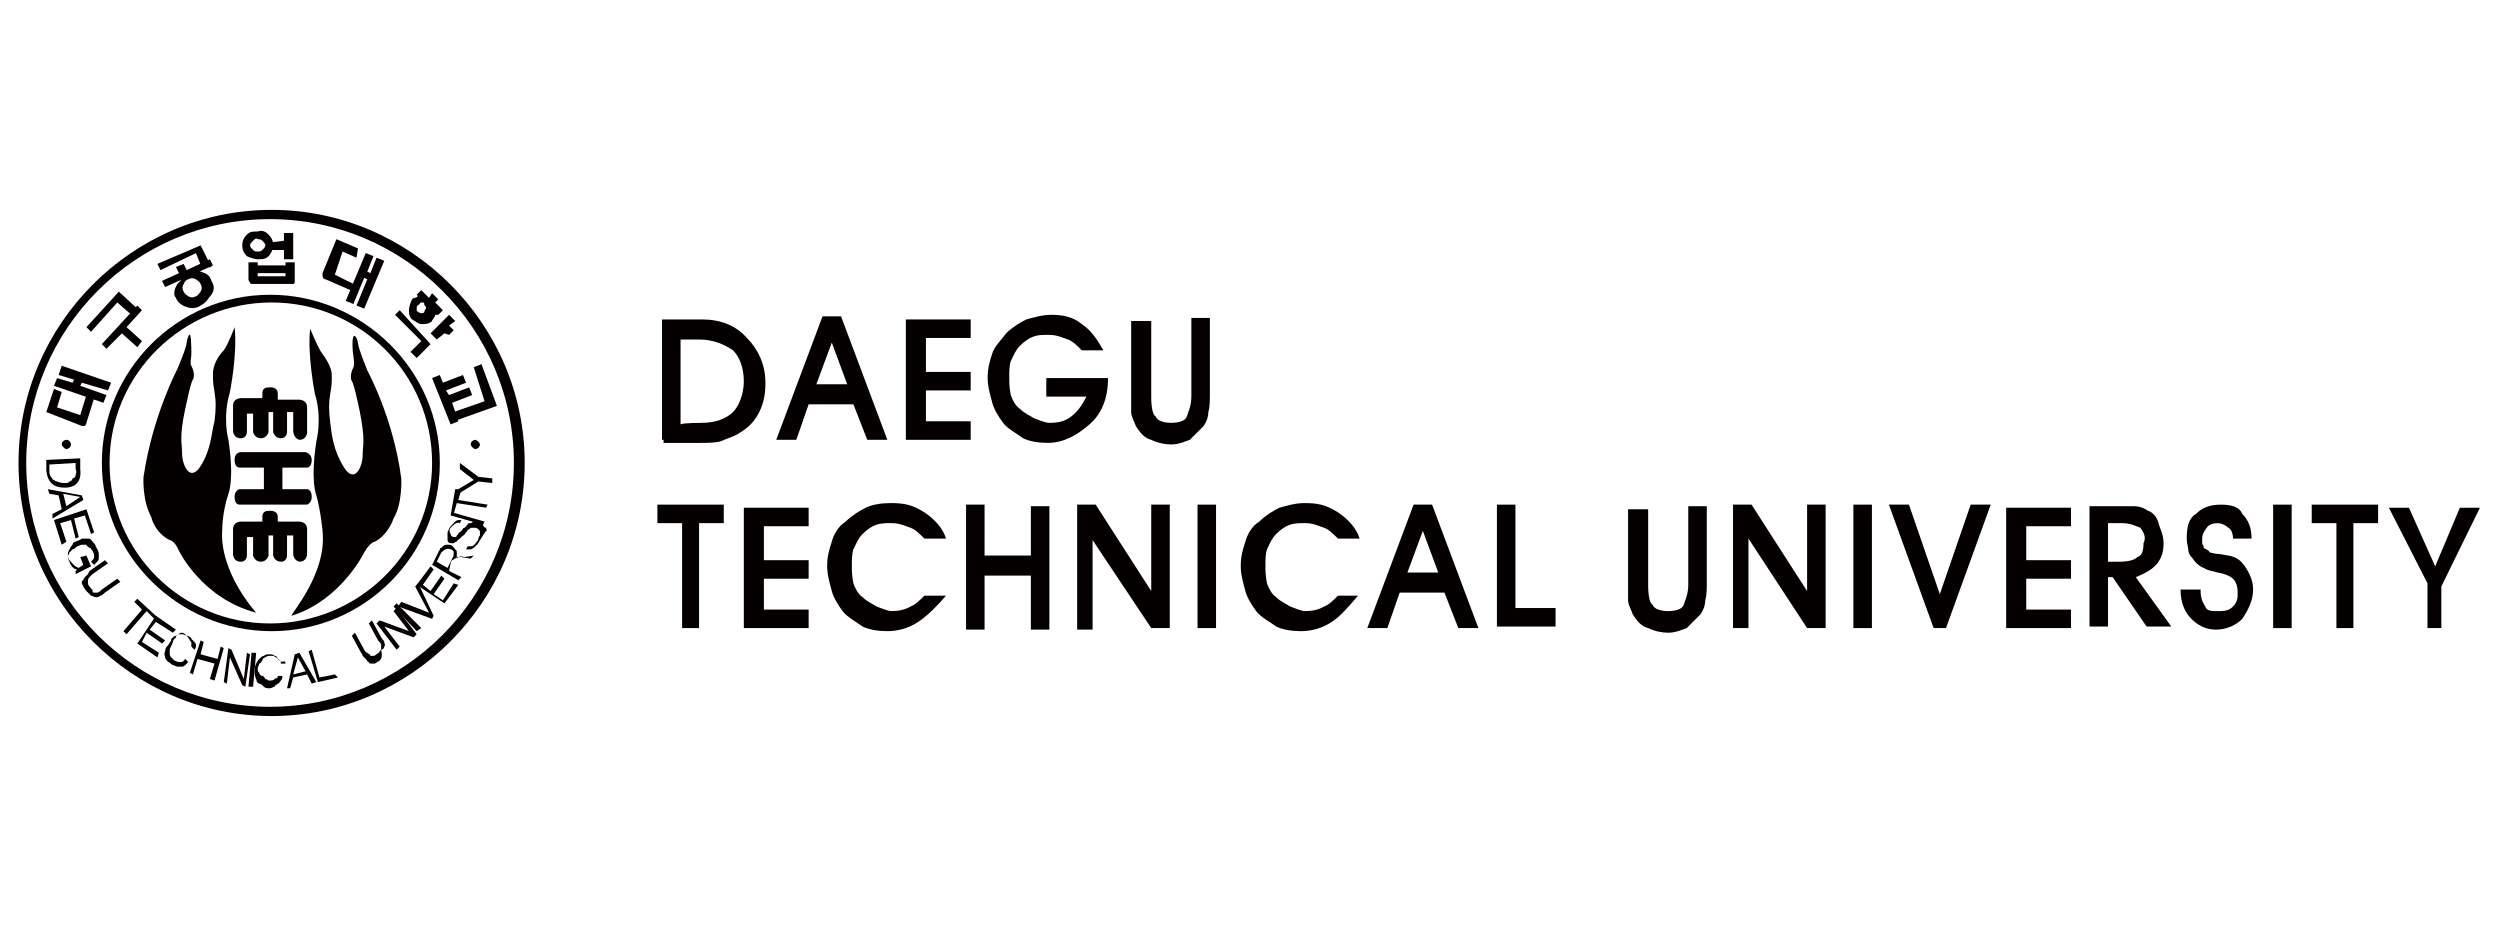 <?xml version="1.0" encoding="utf-8"?>
<!-- Generator: Adobe Illustrator 26.3.1, SVG Export Plug-In . SVG Version: 6.00 Build 0)  -->
<svg version="1.1" id="레이어_1" xmlns="http://www.w3.org/2000/svg" xmlns:xlink="http://www.w3.org/1999/xlink" x="0px"
	 y="0px" viewBox="0 0 162 60" style="enable-background:new 0 0 162 60;" xml:space="preserve">
<style type="text/css">
	.st0{fill:#050000;}
</style>
<g>
	<g>
		<path class="st0" d="M42.9,28.5v-7.8h2.6c1.2,0,2.2,0.4,2.9,1.2c0.7,0.7,1.2,1.7,1.2,2.9c0,0.7-0.1,1.3-0.4,1.9
			c-0.3,0.6-0.7,1-1.2,1.3c-0.4,0.3-0.9,0.4-1.3,0.6c-0.4,0.1-0.9,0.1-1.4,0.1h-2.3V28.5z M45.5,27.4c0.9,0,1.6-0.3,2-0.7
			c0.4-0.4,0.7-1.2,0.7-2c0-0.9-0.3-1.6-0.7-2c-0.6-0.4-1.3-0.7-2.2-0.7h-1.2v5.5C44.2,27.4,45.5,27.4,45.5,27.4z"/>
		<path class="st0" d="M51.6,28.5h-1.3l3-8h1.2l3,8h-1.3l-0.9-2.3h-2.9L51.6,28.5z M53.9,22.2l-1,2.7h2L53.9,22.2z"/>
		<path class="st0" d="M58.7,28.5v-7.8h4.2v1.2H60v2.2h2.9v1.2H60v2h2.9v1.2h-4.2V28.5z"/>
		<path class="st0" d="M71.8,24.5c0,1.3-0.4,2.3-1.2,3s-1.7,1.2-2.7,1.2c-0.6,0-1.2-0.1-1.6-0.3c-0.4-0.3-1-0.6-1.3-1
			c-0.3-0.4-0.6-0.9-0.7-1.3c-0.1-0.4-0.3-1-0.3-1.6c0-0.6,0.1-1,0.3-1.6c0.1-0.4,0.6-0.9,0.9-1.3c0.4-0.4,0.9-0.7,1.3-0.9
			c0.4-0.1,1-0.3,1.6-0.3c0.7,0,1.4,0.1,2,0.6c0.6,0.4,1,1,1.4,1.7h-1.4c-0.3-0.3-0.6-0.6-0.9-0.7c-0.3-0.1-0.7-0.3-1.2-0.3
			s-0.7,0-1,0.1s-0.6,0.3-0.9,0.6s-0.4,0.6-0.6,1c-0.1,0.3-0.1,0.7-0.1,1c0,0.4,0,0.7,0.1,1.2c0.1,0.3,0.3,0.7,0.6,0.9
			c0.3,0.3,0.6,0.4,0.9,0.6c0.3,0.1,0.7,0.3,1,0.3c0.6,0,1-0.1,1.4-0.4c0.4-0.3,0.7-0.7,1-1.3h-2.6v-1.2H71.8z"/>
		<path class="st0" d="M74.6,20.6v5.1c0,0.7,0.1,1.2,0.3,1.3c0.1,0.3,0.6,0.4,1,0.4c0.4,0,0.9-0.1,1-0.4c0.1-0.3,0.3-0.7,0.3-1.3
			v-5.1h1.2v4.9c0,0.4,0,0.9-0.1,1.2c0,0.3-0.1,0.6-0.3,0.9c-0.3,0.3-0.6,0.6-0.9,0.9c-0.3,0.1-0.7,0.3-1.2,0.3
			c-0.4,0-0.9-0.1-1.3-0.3c-0.4-0.1-0.7-0.4-1-0.9c-0.1-0.3-0.3-0.6-0.3-0.9c0-0.1,0-0.6,0-1v-4.9h1.3V20.6z"/>
		<path class="st0" d="M44.2,40.7v-6.8h-1.6v-1.2h4.3v1.2h-1.6v6.8H44.2z"/>
		<path class="st0" d="M48.2,40.7v-7.8h4.2v1.2h-2.9v2.2h2.9v1.2h-2.9v2h2.9v1.2h-4.2V40.7z"/>
		<path class="st0" d="M59.5,40.3c-0.6,0.4-1.3,0.6-2,0.6c-0.6,0-1.2-0.1-1.6-0.3c-0.4-0.3-1-0.6-1.3-1c-0.3-0.4-0.6-0.9-0.7-1.3
			c-0.1-0.4-0.3-1-0.3-1.6c0-0.6,0.1-1,0.3-1.6c0.1-0.4,0.4-1,0.9-1.3c0.4-0.4,0.9-0.7,1.3-0.9s1-0.3,1.6-0.3c0.9,0,1.4,0.1,2.2,0.6
			c0.6,0.4,1.2,1,1.4,1.7h-1.4c-0.3-0.3-0.6-0.6-0.9-0.7s-0.7-0.3-1.2-0.3c-0.4,0-0.7,0-1,0.1c-0.3,0.1-0.6,0.3-0.9,0.6
			s-0.4,0.6-0.6,1c-0.1,0.3-0.1,0.7-0.1,1c0,0.4,0,0.7,0.1,1.2c0.1,0.3,0.3,0.7,0.6,0.9c0.3,0.3,0.6,0.4,0.9,0.6
			c0.3,0.1,0.7,0.3,1,0.3c0.4,0,0.9-0.1,1.2-0.3c0.3-0.1,0.6-0.4,0.9-0.7h1.4C60.7,39.3,60.1,39.9,59.5,40.3z"/>
		<path class="st0" d="M62.6,40.7v-8h1.2V36h3v-3.2h1.2v8h-1.2v-3.5h-3v3.5H62.6z"/>
		<path class="st0" d="M69.8,40.7v-8h1.2l3.6,5.6v-5.6h1.2v8h-1.2L70.8,35v5.8H69.8z"/>
		<path class="st0" d="M77.6,40.7v-8h1.2v8H77.6z"/>
		<path class="st0" d="M86.3,40.3c-0.6,0.4-1.3,0.6-2,0.6c-0.6,0-1.2-0.1-1.6-0.3c-0.4-0.3-1-0.6-1.3-1c-0.3-0.4-0.6-0.9-0.7-1.3
			c-0.1-0.4-0.3-1-0.3-1.6c0-0.6,0.1-1,0.3-1.6c0.1-0.4,0.4-1,0.9-1.3c0.4-0.4,0.9-0.7,1.3-0.9c0.4-0.1,1-0.3,1.6-0.3
			c0.9,0,1.4,0.1,2.2,0.6c0.6,0.4,1.2,1,1.4,1.7h-1.4c-0.3-0.3-0.6-0.6-0.9-0.7s-0.7-0.3-1.2-0.3c-0.4,0-0.7,0-1,0.1
			c-0.3,0.1-0.6,0.3-0.9,0.6s-0.4,0.6-0.6,1c-0.1,0.3-0.1,0.7-0.1,1c0,0.4,0,0.7,0.1,1.2c0.1,0.3,0.3,0.7,0.6,0.9
			c0.3,0.3,0.6,0.4,0.9,0.6c0.3,0.1,0.7,0.3,1,0.3c0.4,0,0.9-0.1,1.2-0.3c0.3-0.1,0.6-0.4,0.9-0.7H88C87.4,39.3,86.9,39.9,86.3,40.3
			z"/>
		<path class="st0" d="M89.9,40.7h-1.3l3-8h1.2l3,8h-1.3l-0.9-2.3h-2.9L89.9,40.7z M92.2,34.4l-1,2.7h2L92.2,34.4z"/>
		<path class="st0" d="M97,40.7v-8h1.2v6.7h2.6v1.2H97V40.7z"/>
		<path class="st0" d="M106.8,32.8v5.1c0,0.7,0.1,1.2,0.3,1.3c0.1,0.3,0.6,0.4,1,0.4c0.4,0,0.9-0.1,1-0.4c0.1-0.3,0.3-0.7,0.3-1.3
			v-5.1h1.2v4.9c0,0.4,0,0.9-0.1,1.2c0,0.3-0.1,0.6-0.3,0.9c-0.3,0.3-0.6,0.6-0.9,0.9c-0.3,0.1-0.7,0.3-1.2,0.3
			c-0.4,0-0.9-0.1-1.3-0.3c-0.4-0.1-0.7-0.4-1-0.9c-0.1-0.3-0.3-0.6-0.3-0.9c0-0.1,0-0.6,0-1v-4.9h1.3V32.8z"/>
		<path class="st0" d="M112.3,40.7v-8h1.2l3.6,5.6v-5.6h1.2v8h-1.2l-3.8-5.8v5.8H112.3z"/>
		<path class="st0" d="M120.1,40.7v-8h1.2v8H120.1z"/>
		<path class="st0" d="M125.3,40.7l-2.9-8h1.3l2,5.8l2-5.8h1.3l-2.9,8H125.3z"/>
		<path class="st0" d="M130,40.7v-7.8h4.2v1.2h-2.9v2.2h2.9v1.2h-2.9v2h2.9v1.2H130V40.7z"/>
		<path class="st0" d="M139.8,36.5c-0.3,0.4-0.9,0.7-1.4,0.9l2.3,3.2h-1.6l-2.2-3.2h-0.3v3.2h-1.2v-7.8h1.9c0.4,0,0.7,0,1,0
			s0.6,0.1,0.9,0.3c0.3,0.1,0.6,0.4,0.7,0.9c0.1,0.3,0.3,0.7,0.3,1.2C140.2,35.7,140.1,36.1,139.8,36.5z M138.7,34.2
			c-0.3-0.1-0.6-0.3-1.2-0.3h-0.9v2.5h0.7c0.6,0,1-0.1,1.2-0.3c0.3-0.1,0.4-0.4,0.4-0.9C139.1,34.8,138.9,34.5,138.7,34.2z"/>
		<path class="st0" d="M142.6,38.3c0,0.4,0.1,0.7,0.3,1c0.1,0.3,0.4,0.3,0.9,0.3s0.7-0.1,0.9-0.3c0.3-0.3,0.3-0.6,0.3-0.9
			c0-0.4-0.1-0.7-0.3-0.9c-0.1-0.1-0.4-0.3-1-0.4c-0.3-0.1-0.6-0.1-0.9-0.3c-0.3-0.1-0.6-0.4-0.7-0.6c-0.1-0.1-0.3-0.3-0.3-0.6
			c0-0.1-0.1-0.4-0.1-0.7c0-0.7,0.1-1.3,0.6-1.6c0.4-0.4,0.9-0.6,1.6-0.6c0.6,0,1.2,0.1,1.4,0.6c0.4,0.4,0.6,0.9,0.6,1.6h-1.2
			c0-0.3-0.1-0.6-0.3-0.7c-0.1-0.1-0.4-0.3-0.7-0.3s-0.6,0.1-0.7,0.3c-0.1,0.1-0.3,0.4-0.3,0.7c0,0.1,0,0.3,0,0.3
			c0,0.1,0.1,0.1,0.1,0.3c0.1,0.1,0.3,0.1,0.4,0.3c0.1,0,0.3,0.1,0.6,0.1l0.6,0.1c0.6,0.1,0.9,0.4,1.2,0.9s0.4,0.9,0.4,1.3
			c0,0.7-0.3,1.3-0.7,1.9c-0.4,0.4-1,0.7-1.7,0.7s-1.2-0.3-1.6-0.7c-0.4-0.4-0.7-1-0.7-1.9H142.6z"/>
		<path class="st0" d="M147.3,40.7v-8h1.2v8H147.3z"/>
		<path class="st0" d="M151.4,40.7v-6.8h-1.6v-1.2h4.3v1.2h-1.6v6.8H151.4z"/>
		<path class="st0" d="M158.5,40.7h-1.2v-2.9l-2.5-4.9h1.3l1.7,3.8l1.6-3.8h1.3l-2.5,5.1v2.7H158.5z"/>
	</g>
	<g>
		<path class="st0" d="M6.6,30c0-6,4.9-10.9,10.9-10.9S28.5,24,28.5,30s-4.9,10.9-10.9,10.9C11.6,40.9,6.6,36,6.6,30 M7.1,30
			c0,5.8,4.7,10.4,10.4,10.4S28,35.8,28,30s-4.7-10.4-10.4-10.4S7.1,24.2,7.1,30"/>
		<path class="st0" d="M1.2,30c0-9,7.4-16.4,16.4-16.4S34,21,34,30s-7.4,16.4-16.4,16.4S1.2,39,1.2,30 M1.7,30
			c0,8.7,7.1,15.8,15.8,15.8S33.3,38.7,33.3,30s-7.1-15.8-15.8-15.8C8.8,14.2,1.7,21.3,1.7,30"/>
		<path class="st0" d="M19,27.9v-1.2h-0.4V28c0,0,0,0.4-0.4,0.4c-0.4,0-0.5-0.4-0.5-0.4v-1.3h-0.3V28c0,0-0.1,0.4-0.5,0.4
			S16.4,28,16.4,28v-1.2H16v1.2c0,0,0,0.4-0.4,0.4c-0.5,0-0.5-0.5-0.5-0.5s0-1.1,0-1.6c0-0.5,0.5-0.5,0.5-0.5H17v-0.3
			c0-0.4,0.3-0.4,0.5-0.4c0.1,0,0.5,0,0.5,0.4v0.4h1.4c0,0,0.5,0,0.5,0.5c0,0.5,0,1.6,0,1.6s0,0.5-0.5,0.5C19,28.4,19,27.9,19,27.9"
			/>
		<path class="st0" d="M19,35.9v-1.2h-0.4V36c0,0,0,0.4-0.4,0.4c-0.4,0-0.5-0.4-0.5-0.4v-1.3h-0.3V36c0,0-0.1,0.4-0.5,0.4
			S16.4,36,16.4,36v-1.2H16v1.2c0,0,0,0.4-0.4,0.4c-0.5,0-0.5-0.5-0.5-0.5s0-1.1,0-1.6s0.5-0.5,0.5-0.5H17v-0.3
			c0-0.4,0.3-0.4,0.5-0.4c0.1,0,0.5,0,0.5,0.4v0.3h1.4c0,0,0.5,0,0.5,0.5c0,0.5,0,1.6,0,1.6s0,0.5-0.5,0.5C19,36.3,19,35.9,19,35.9"
			/>
		<path class="st0" d="M11.6,35.7C11.3,35,11,35,11,35c-1-0.5-1.2-1.5-1.2-1.5c-0.6-1.1-0.5-2.6-0.5-2.6c0.6-4,2.2-7,2.2-7
			c0.8-1.9,0.5-1.6,0.7-2.1c0.2-0.5,0.2,0.7,0.2,1.2c-0.1,0.7,0,0.7,0,0.7c0.3,0.6,0.1,0.9,0.1,0.9s-0.1,0-0.5,1.9s-0.2,2.2-0.2,2.9
			c0,0.7,0.5,1.9,1.2,0.8c0.7-1.1,0.7-2.2,0.9-2.9c0.1-0.8,0.1-1.3,0-1.9c-0.1-0.6-0.1-0.7-0.1-1.2c0-0.5,0.3-1.1,0.7-1.5
			c0.3-0.4,0.7-1.5,0.7-1.5c0.2,1.7-0.3,4.2-0.3,4.2c-0.5,1.7-0.1,3.1-0.1,3.1c0.4,2.6,0,3.5,0,3.5c-0.4,1.2-0.4,2.3-0.4,2.3
			c-0.2,2.8,2.2,5.4,2.2,5.4C13.1,38.8,11.6,35.7,11.6,35.7"/>
		<path class="st0" d="M20.9,34.4c0,0-0.1-1.2-0.4-2.3c0,0-0.4-0.9,0-3.5c0,0,0.4-1.5-0.1-3.1c0,0-0.5-2.6-0.3-4.2
			c0,0,0.4,1,0.7,1.5c0.3,0.4,0.7,1,0.7,1.5s0,0.7-0.1,1.2c-0.1,0.6-0.1,1.1,0,1.9c0.1,0.8,0.2,1.8,0.9,2.9c0.7,1.1,1.2-0.1,1.2-0.8
			c0-0.7,0.2-0.9-0.2-2.9c-0.4-1.9-0.5-1.9-0.5-1.9s-0.2-0.3,0.1-0.9c0,0,0.1-0.1,0-0.7c-0.1-0.7-0.1-1.7,0.2-1.2
			c0.2,0.5-0.1,0.1,0.7,2.1c0,0,1.7,3.1,2.2,7c0,0,0.1,1.6-0.5,2.6c0,0-0.3,1-1.2,1.5c0,0-0.3,0-0.7,0.7c0,0-1.5,3.1-4.7,4.1
			C18.8,39.8,21.2,37.2,20.9,34.4"/>
		<path class="st0" d="M15.5,32.7c0,0-0.3,0-0.3-0.5c0-0.4,0.3-0.5,0.3-0.5h1.6v-1.4h-1.6c0,0-0.3,0-0.3-0.5c0-0.5,0.4-0.5,0.4-0.5
			s1.6,0,2.1,0c0.5,0,2.1,0,2.1,0s0.4,0.1,0.4,0.5c0,0.5-0.3,0.5-0.3,0.5h-1.6v1.4h1.6c0,0,0.3,0,0.3,0.5c0,0.4-0.3,0.5-0.3,0.5
			L15.5,32.7"/>
		<path class="st0" d="M30.5,28.8c0-0.2,0.2-0.3,0.3-0.3s0.3,0.2,0.3,0.3c0,0.2-0.2,0.3-0.3,0.3S30.5,28.9,30.5,28.8"/>
		<path class="st0" d="M4,28.8c0-0.2,0.2-0.3,0.3-0.3c0.2,0,0.3,0.2,0.3,0.3c0,0.2-0.2,0.3-0.3,0.3C4.2,29.1,4,28.9,4,28.8"/>
		<g>
			<path class="st0" d="M4.2,31.6c-0.7,0-1.1-0.3-1.2-1.1v-0.7l2.2-0.1v0.7C5.3,31.2,4.9,31.6,4.2,31.6z M4.2,31.3
				c0.2,0,0.2,0,0.3-0.1c0.1,0,0.2-0.1,0.2-0.2c0.1,0,0.2-0.1,0.2-0.2c0-0.1,0.1-0.2,0-0.4V30l-1.7,0.1v0.4c0,0.2,0,0.2,0.1,0.4
				c0.1,0.1,0.1,0.2,0.2,0.2c0.1,0.1,0.2,0.1,0.2,0.1C3.9,31.3,4.1,31.3,4.2,31.3z"/>
			<path class="st0" d="M3.4,33.6v-0.3L4,33l-0.2-0.9L3.2,32l-0.1-0.3l2.2,0.4l0.1,0.3L3.4,33.6z M4.3,32.8l0.9-0.6l-1.1-0.2
				L4.3,32.8z"/>
			<path class="st0" d="M4,35.3l-0.5-1.6l2.1-0.7l0.5,1.5l-0.2,0.1l-0.4-1.2l-0.7,0.2l0.3,1.2l-0.2,0.1l-0.3-1.2l-0.7,0.2l0.4,1.2
				L4,35.3z"/>
			<path class="st0" d="M4.5,36.4c-0.1-0.2-0.1-0.2-0.1-0.4s0-0.2,0.1-0.4c0.1-0.2,0.1-0.2,0.2-0.3c0-0.1,0.1-0.2,0.2-0.2
				c0.2-0.1,0.3-0.1,0.4-0.2c0.2,0,0.2,0,0.4,0c0.2,0,0.2,0.1,0.3,0.2c0.1,0.1,0.2,0.2,0.2,0.3c0.1,0.2,0.2,0.3,0.2,0.5
				c0,0.1,0,0.2,0,0.3c0,0.1-0.1,0.2-0.1,0.2c-0.1,0.1-0.2,0.2-0.2,0.2l-0.2-0.2c0.1-0.1,0.2-0.2,0.2-0.3c0-0.2,0-0.2-0.1-0.4
				c-0.1-0.1-0.1-0.2-0.2-0.2c-0.1-0.1-0.2-0.1-0.2-0.2c-0.1,0-0.2,0-0.3,0c-0.1,0-0.2,0.1-0.3,0.1c-0.1,0.1-0.2,0.2-0.3,0.2
				c-0.1,0.1-0.2,0.2-0.2,0.2c0,0.1-0.1,0.2-0.1,0.2s0,0.2,0.1,0.3c0.2,0.2,0.3,0.4,0.6,0.5l0.3-0.2l-0.2-0.5L5.6,36l0.3,0.7l-1,0.5
				L4.9,37L5,36.9C4.8,36.9,4.6,36.7,4.5,36.4z"/>
			<path class="st0" d="M5.6,38.3C5.5,38.2,5.4,38,5.4,38s-0.1-0.2-0.1-0.2c0-0.1,0-0.2,0.1-0.2c0-0.1,0.1-0.2,0.1-0.2
				c0.1-0.1,0.1-0.1,0.2-0.2C5.8,37,5.8,37,5.8,37l1-0.7L7,36.5l-1,0.7c-0.1,0.1-0.2,0.2-0.2,0.2c-0.1,0.1-0.1,0.2-0.1,0.2
				c0,0.1,0,0.2,0,0.2c0,0.1,0.1,0.2,0.1,0.2c0.1,0.1,0.1,0.2,0.2,0.2C6,38.4,6,38.4,6.1,38.4c0.1,0,0.2,0,0.2,0
				c0.1,0,0.2-0.1,0.3-0.2l1-0.7l0.2,0.2l-1,0.7c-0.1,0.1-0.2,0.2-0.3,0.2c-0.1,0.1-0.2,0.1-0.3,0.1c-0.1,0-0.2-0.1-0.3-0.1
				C5.8,38.5,5.7,38.4,5.6,38.3z"/>
			<path class="st0" d="M10,40.1l-0.5-0.5l-1.3,1.5l-0.2-0.2l1.2-1.4L8.7,39l0.2-0.2l1.3,1.2L10,40.1z"/>
			<path class="st0" d="M10.2,42.6l-1.3-0.9l1.2-1.8l1.3,0.9L11.2,41l-1.1-0.7l-0.4,0.5l1,0.7l-0.2,0.2l-1-0.7l-0.3,0.6l1.1,0.7
				L10.2,42.6z"/>
			<path class="st0" d="M12.6,42.1l-0.2-0.2c0-0.1,0-0.2,0-0.2c0-0.1,0-0.1-0.1-0.2c0-0.1-0.1-0.1-0.1-0.2c-0.1-0.1-0.1-0.1-0.2-0.2
				c-0.1-0.1-0.2-0.1-0.2-0.1s-0.2,0-0.2,0.1c-0.1,0-0.2,0.1-0.2,0.2c-0.1,0.1-0.2,0.2-0.2,0.3S11,42,11,42.1c0,0.1,0,0.2,0,0.3
				c0,0.1,0.1,0.2,0.1,0.2c0.1,0.1,0.2,0.2,0.2,0.2c0.2,0.1,0.3,0.1,0.4,0.1c0.2,0,0.2-0.1,0.3-0.2l0.2,0.2
				c-0.1,0.1-0.2,0.2-0.2,0.2c-0.1,0.1-0.2,0.1-0.2,0.1s-0.2,0-0.3,0c-0.1,0-0.2-0.1-0.3-0.1c-0.2-0.1-0.2-0.2-0.3-0.2
				c-0.1-0.1-0.2-0.2-0.2-0.3c0-0.1-0.1-0.2,0-0.4c0-0.2,0.1-0.3,0.2-0.4c0.1-0.2,0.2-0.2,0.2-0.4c0.1-0.1,0.2-0.2,0.3-0.2
				c0.1-0.1,0.2-0.1,0.4-0.1c0.2,0,0.2,0.1,0.4,0.1c0.1,0.1,0.2,0.1,0.2,0.2c0.1,0.1,0.2,0.2,0.2,0.2c0.1,0.1,0.1,0.2,0.1,0.2
				C12.7,41.9,12.7,42,12.6,42.1z"/>
			<path class="st0" d="M13.9,44.1L13.6,44l0.3-1l-1.1-0.3l-0.3,1l-0.2-0.1l0.7-2.1l0.2,0.1L13,42.4l1.1,0.3l0.2-0.8l0.2,0.1
				L13.9,44.1z"/>
			<path class="st0" d="M15.9,44.5l-0.2-0.1l-0.8-1.8l-0.2,1.7l-0.2-0.1l0.3-2.2l0.2,0.1l0.8,1.9l0.2-1.7l0.2,0.1L15.9,44.5z"/>
			<path class="st0" d="M16.4,44.5h-0.3l0.2-2.2h0.3L16.4,44.5z"/>
			<path class="st0" d="M18.5,43h-0.3c0-0.1,0-0.2-0.1-0.2c0-0.1-0.1-0.1-0.2-0.2c-0.1,0-0.1-0.1-0.2-0.1s-0.2,0-0.2,0
				c-0.1,0-0.2,0-0.3,0.1c-0.1,0-0.2,0.1-0.2,0.2c-0.1,0.1-0.1,0.2-0.2,0.2c0,0.1-0.1,0.2-0.1,0.3c0,0.2,0,0.2,0.1,0.3
				c0,0.1,0.1,0.2,0.2,0.2s0.2,0.2,0.2,0.2c0.1,0,0.2,0.1,0.2,0.1c0.2,0,0.3,0,0.4-0.1S18,44,18,43.8h0.3c0,0.1,0,0.2-0.1,0.3
				s-0.1,0.2-0.2,0.2c-0.1,0.1-0.2,0.1-0.2,0.2c-0.1,0-0.2,0.1-0.3,0.1c-0.2,0-0.3,0-0.4-0.1c-0.1-0.1-0.2-0.2-0.3-0.2
				s-0.2-0.2-0.2-0.3c-0.1-0.2-0.1-0.3-0.1-0.5c0-0.2,0-0.3,0.1-0.5s0.1-0.2,0.2-0.3c0.1-0.1,0.2-0.2,0.3-0.2
				c0.1-0.1,0.2-0.1,0.4-0.1c0.1,0,0.2,0,0.3,0.1c0.1,0,0.2,0.1,0.2,0.2c0.1,0.1,0.2,0.2,0.2,0.2C18.5,42.8,18.5,42.9,18.5,43z"/>
			<path class="st0" d="M20.5,44.2l-0.3,0.1l-0.3-0.6l-0.9,0.2l-0.2,0.7h-0.2l0.5-2.2l0.3-0.1L20.5,44.2z M19.8,43.5l-0.5-0.9
				L19,43.7L19.8,43.5z"/>
			<path class="st0" d="M21.9,43.9l-1.3,0.3L20,42.2l0.2-0.1l0.5,1.8l1-0.2L21.9,43.9z"/>
			<path class="st0" d="M24.6,42.8c-0.1,0.1-0.2,0.1-0.3,0.2c-0.1,0-0.2,0-0.2,0c-0.1,0-0.2,0-0.2-0.1c-0.1,0-0.1-0.1-0.2-0.2
				c-0.1-0.1-0.1-0.1-0.2-0.2c0-0.1-0.1-0.2-0.1-0.2l-0.6-1.1l0.2-0.2l0.6,1.1c0.1,0.2,0.2,0.2,0.2,0.2c0.1,0.1,0.2,0.1,0.2,0.2
				c0.1,0,0.2,0,0.2,0c0.1,0,0.2-0.1,0.2-0.1c0.1-0.1,0.2-0.1,0.2-0.2c0.1-0.1,0.1-0.1,0.1-0.2c0-0.1,0-0.2,0-0.2
				c0-0.1-0.1-0.2-0.2-0.3l-0.6-1.1l0.2-0.2l0.6,1.1c0.1,0.2,0.2,0.2,0.2,0.3s0.1,0.2,0,0.3c0,0.1-0.1,0.2-0.2,0.2
				C24.8,42.6,24.7,42.7,24.6,42.8z"/>
			<path class="st0" d="M27,41.1l-0.2,0.2l-1.9-0.7l1,1.3l-0.2,0.2l-1.3-1.7l0.2-0.2l1.9,0.7l-1-1.3l0.2-0.2L27,41.1z"/>
			<path class="st0" d="M27.3,40.7L27,40.9l-1.5-1.6l0.2-0.2L27.3,40.7z"/>
			<path class="st0" d="M27.1,37.8l1,2.1L28,40.1l-2.2-0.8L26,39l1.8,0.7L26.9,38L27.1,37.8z"/>
			<path class="st0" d="M29.7,37.9l-0.9,1.2L27,37.9l0.9-1.2l0.2,0.2l-0.7,1l0.5,0.4l0.7-1l0.2,0.2l-0.7,1l0.6,0.4l0.7-1.1
				L29.7,37.9z"/>
			<path class="st0" d="M30.7,36l-0.2,0.2l-0.6-0.1c-0.1,0-0.1,0-0.2,0c-0.1,0-0.1,0-0.2,0.1c-0.1,0-0.1,0.1-0.2,0.1
				c0,0-0.1,0.1-0.1,0.2L29.1,37l0.8,0.4l-0.2,0.2L28,36.6l0.4-0.8c0-0.1,0.1-0.1,0.1-0.2s0.1-0.1,0.1-0.1l0.1-0.1
				c0,0,0.1-0.1,0.2-0.1s0.2,0,0.2,0s0.2,0,0.2,0.1c0.1,0,0.1,0.1,0.2,0.2c0.1,0.1,0.1,0.1,0.1,0.2c0,0.1,0,0.1,0,0.2
				c0,0.1,0,0.2,0,0.2c0.1-0.1,0.2-0.2,0.5-0.1L30.7,36z M29,36.8l0.3-0.6c0.1-0.2,0.1-0.2,0.1-0.4c0-0.1-0.1-0.2-0.2-0.2
				c-0.2-0.1-0.4,0-0.6,0.2l-0.3,0.6L29,36.8z"/>
			<path class="st0" d="M31.1,35c-0.1,0.2-0.1,0.2-0.2,0.3c-0.1,0.1-0.2,0.2-0.2,0.2s-0.2,0.1-0.2,0.1c-0.1,0-0.2,0-0.3,0l0.1-0.2
				c0.1,0,0.2,0,0.2,0s0.2,0,0.2-0.1c0.1,0,0.1-0.1,0.2-0.2c0.1-0.1,0.1-0.2,0.1-0.2c0-0.1,0.1-0.2,0.1-0.2s0-0.2,0-0.2
				c0-0.1,0-0.1-0.1-0.2c0,0-0.1-0.1-0.2-0.1c-0.1,0-0.1,0-0.2,0c-0.1,0-0.1,0-0.2,0.1c-0.1,0-0.1,0.1-0.2,0.2
				c-0.1,0.1-0.1,0.2-0.2,0.2c-0.1,0.1-0.2,0.2-0.2,0.2c-0.1,0.1-0.2,0.1-0.2,0.2c-0.1,0-0.2,0.1-0.2,0.1c-0.1,0-0.2,0-0.2,0
				c-0.1,0-0.2-0.1-0.2-0.2C29,35,29,34.9,29,34.8c0-0.1,0-0.2,0-0.2c0-0.1,0-0.2,0.1-0.3c0-0.1,0.1-0.2,0.2-0.3
				c0.1-0.1,0.2-0.2,0.2-0.2c0.1-0.1,0.2-0.1,0.2-0.1s0.2,0,0.2,0l-0.1,0.2c-0.2-0.1-0.4,0.1-0.6,0.3c-0.1,0.2-0.1,0.2,0,0.4
				c0,0.1,0.1,0.2,0.2,0.2c0.1,0,0.1,0,0.1,0s0.1,0,0.1-0.1l0.1-0.1c0-0.1,0.1-0.1,0.2-0.2s0.1-0.2,0.2-0.2c0.1-0.1,0.1-0.1,0.2-0.2
				c0-0.1,0.1-0.1,0.2-0.1c0.1,0,0.1-0.1,0.2-0.1c0.1,0,0.1,0,0.2,0c0.1,0,0.2,0,0.2,0c0.1,0,0.2,0.1,0.2,0.2s0.1,0.2,0.2,0.2
				c0,0.1,0.1,0.2,0,0.2C31.2,34.8,31.2,34.9,31.1,35z"/>
			<path class="st0" d="M31.4,33.8l-0.1,0.2l-2.1-0.6l0.1-0.2L31.4,33.8z"/>
			<path class="st0" d="M29.9,31.7l-0.2,0.7l1.9,0.3l-0.1,0.2l-1.9-0.3l-0.2,0.7l-0.2,0.1l0.3-1.7H29.9z"/>
			<path class="st0" d="M29.8,30l1.2,0.9l0.9,0.1v0.3l-0.9-0.1L29.7,32v-0.3l1-0.6l-0.9-0.7L29.8,30z"/>
		</g>
		<g>
			<path class="st0" d="M5.2,26.9l0.4-1.3l0.5,0.2l-0.5,1.6c0,0.1-0.1,0.2-0.1,0.2c-0.1,0-0.2,0-0.2,0L3,26.7l0.5-1.5L4,25.4l-0.3,1
				L5.2,26.9z M5.3,24.8L5.2,25l1.7,0.6l-0.2,0.5L3.5,25l0.2-0.5l1,0.3l0.1-0.2l-1-0.3L4,23.7l3.2,1.1l-0.2,0.5L5.3,24.8z"/>
			<path class="st0" d="M8.4,20.3l-0.8-0.7l-1.7,1.9l-0.3-0.3l2.1-2.3l1.2,1.1L8.4,20.3z M8.9,22.5l-1-0.9l-1,1l-0.3-0.3l2.3-2.5
				l0.3,0.3l-1,1.1l1,0.9L8.9,22.5z"/>
			<path class="st0" d="M13.1,17.4l-0.4-1l-2.3,1.1l-0.2-0.4l2.8-1.2l0.7,1.4L13.1,17.4z M12.1,17.5l1.5-0.7l0.2,0.4l-3.1,1.4
				l-0.2-0.4l1.1-0.5l-0.2-0.4l0.5-0.2L12.1,17.5z M13,17.6c0.3,0.1,0.6,0.2,0.7,0.6c0.2,0.3,0.2,0.6,0,0.9
				c-0.2,0.2-0.3,0.5-0.7,0.7c-0.3,0.2-0.6,0.2-0.9,0.1c-0.3-0.1-0.6-0.3-0.7-0.6c-0.2-0.2-0.1-0.6,0.1-0.9c0.2-0.2,0.4-0.5,0.7-0.6
				C12.4,17.5,12.6,17.5,13,17.6z M11.9,18.4c-0.1,0.2-0.1,0.3,0,0.5c0.1,0.2,0.2,0.2,0.3,0.3c0.2,0.1,0.3,0.1,0.5,0
				s0.2-0.2,0.3-0.3c0.1-0.2,0.1-0.3,0-0.5s-0.2-0.2-0.3-0.3c-0.2-0.1-0.3-0.1-0.5,0C12.1,18.1,12,18.2,11.9,18.4z"/>
			<path class="st0" d="M17.4,15.2c0.2,0.2,0.3,0.4,0.3,0.7c0,0.2-0.1,0.5-0.3,0.7c-0.2,0.2-0.4,0.2-0.7,0.2c-0.2,0-0.5-0.1-0.7-0.2
				c-0.2-0.2-0.3-0.4-0.3-0.7s0.1-0.5,0.3-0.7c0.2-0.2,0.4-0.2,0.7-0.2C17,14.9,17.2,15,17.4,15.2z M16.1,17h0.6v0.2h1.8V17h0.6v1.2
				c0,0.1,0,0.2-0.1,0.2c-0.1,0-0.2,0-0.2,0h-2.4c-0.1,0-0.2,0-0.2-0.1c-0.1-0.1-0.1-0.2-0.1-0.2L16.1,17z M16.4,15.6
				c-0.1,0.1-0.2,0.2-0.2,0.3c0,0.1,0.1,0.2,0.2,0.3s0.2,0.1,0.3,0.1c0.1,0,0.2,0,0.3-0.1s0.2-0.2,0.2-0.3c0-0.1-0.1-0.2-0.2-0.3
				c-0.1-0.1-0.2-0.1-0.3-0.1C16.6,15.4,16.5,15.5,16.4,15.6z M18.5,17.7h-1.8v0.2h1.8V17.7z M18.4,15.6v-0.5H19v1.7h-0.6v-0.6h-0.8
				v-0.5L18.4,15.6z"/>
			<path class="st0" d="M21.7,17.8l1.2,0.6l-0.2,0.4l-1.6-0.7c-0.1,0-0.2-0.1-0.2-0.2c0-0.1,0-0.2,0-0.2l0.9-2.2l1.4,0.6l-0.1,0.6
				l-0.9-0.4L21.7,17.8z M23.8,18.1L23.6,18l-0.7,1.7l-0.5-0.2l1.3-3.1l0.5,0.2l-0.4,1l0.2,0.1l0.4-1l0.5,0.2L23.6,20l-0.5-0.2
				L23.8,18.1z"/>
			<path class="st0" d="M27,23.2l-0.4-0.4l0.7-0.7l-1.7-1.7l0.3-0.3l2,2.2L27,23.2z M28.2,20.4c0,0.1,0,0.1-0.1,0.2
				c0,0.1-0.1,0.1-0.1,0.2c-0.2,0.2-0.4,0.2-0.7,0.2c-0.2,0-0.4-0.2-0.6-0.3c-0.2-0.2-0.2-0.4-0.2-0.6c0-0.2,0.1-0.5,0.2-0.7
				c0.1-0.1,0.1-0.1,0.2-0.1c0.1,0,0.1-0.1,0.2-0.1L27,19.1l0.3-0.3l0.5,0.5L28,19l0.4,0.4l-0.2,0.2l0.5,0.5l-0.3,0.3L28.2,20.4z
				 M27.4,19.6c-0.1,0-0.2,0-0.2,0.1C27,19.8,27,19.9,27,20s0,0.2,0.1,0.2c0.1,0.1,0.2,0.1,0.2,0.1s0.2,0,0.2-0.1s0.1-0.2,0.1-0.2
				c0-0.1,0-0.2-0.1-0.2C27.5,19.7,27.5,19.6,27.4,19.6z M28.8,21.6L28.3,22l-0.4-0.4l1.2-1.2l0.4,0.4l-0.4,0.3l0.3,0.3l-0.3,0.3
				L28.8,21.6z"/>
			<path class="st0" d="M28.9,25.3l0.2,0.3l1.3-0.5l0.2,0.5l-1.3,0.5l0.4,1.2l-0.5,0.2L28,24.5l0.5-0.2l0.2,0.5l1.3-0.5l0.2,0.5
				L28.9,25.3z M29.1,26.8l2.3-0.8l-0.7-2.2l0.5-0.2l1,2.7l-2.8,1L29.1,26.8z"/>
		</g>
	</g>
</g>
</svg>
